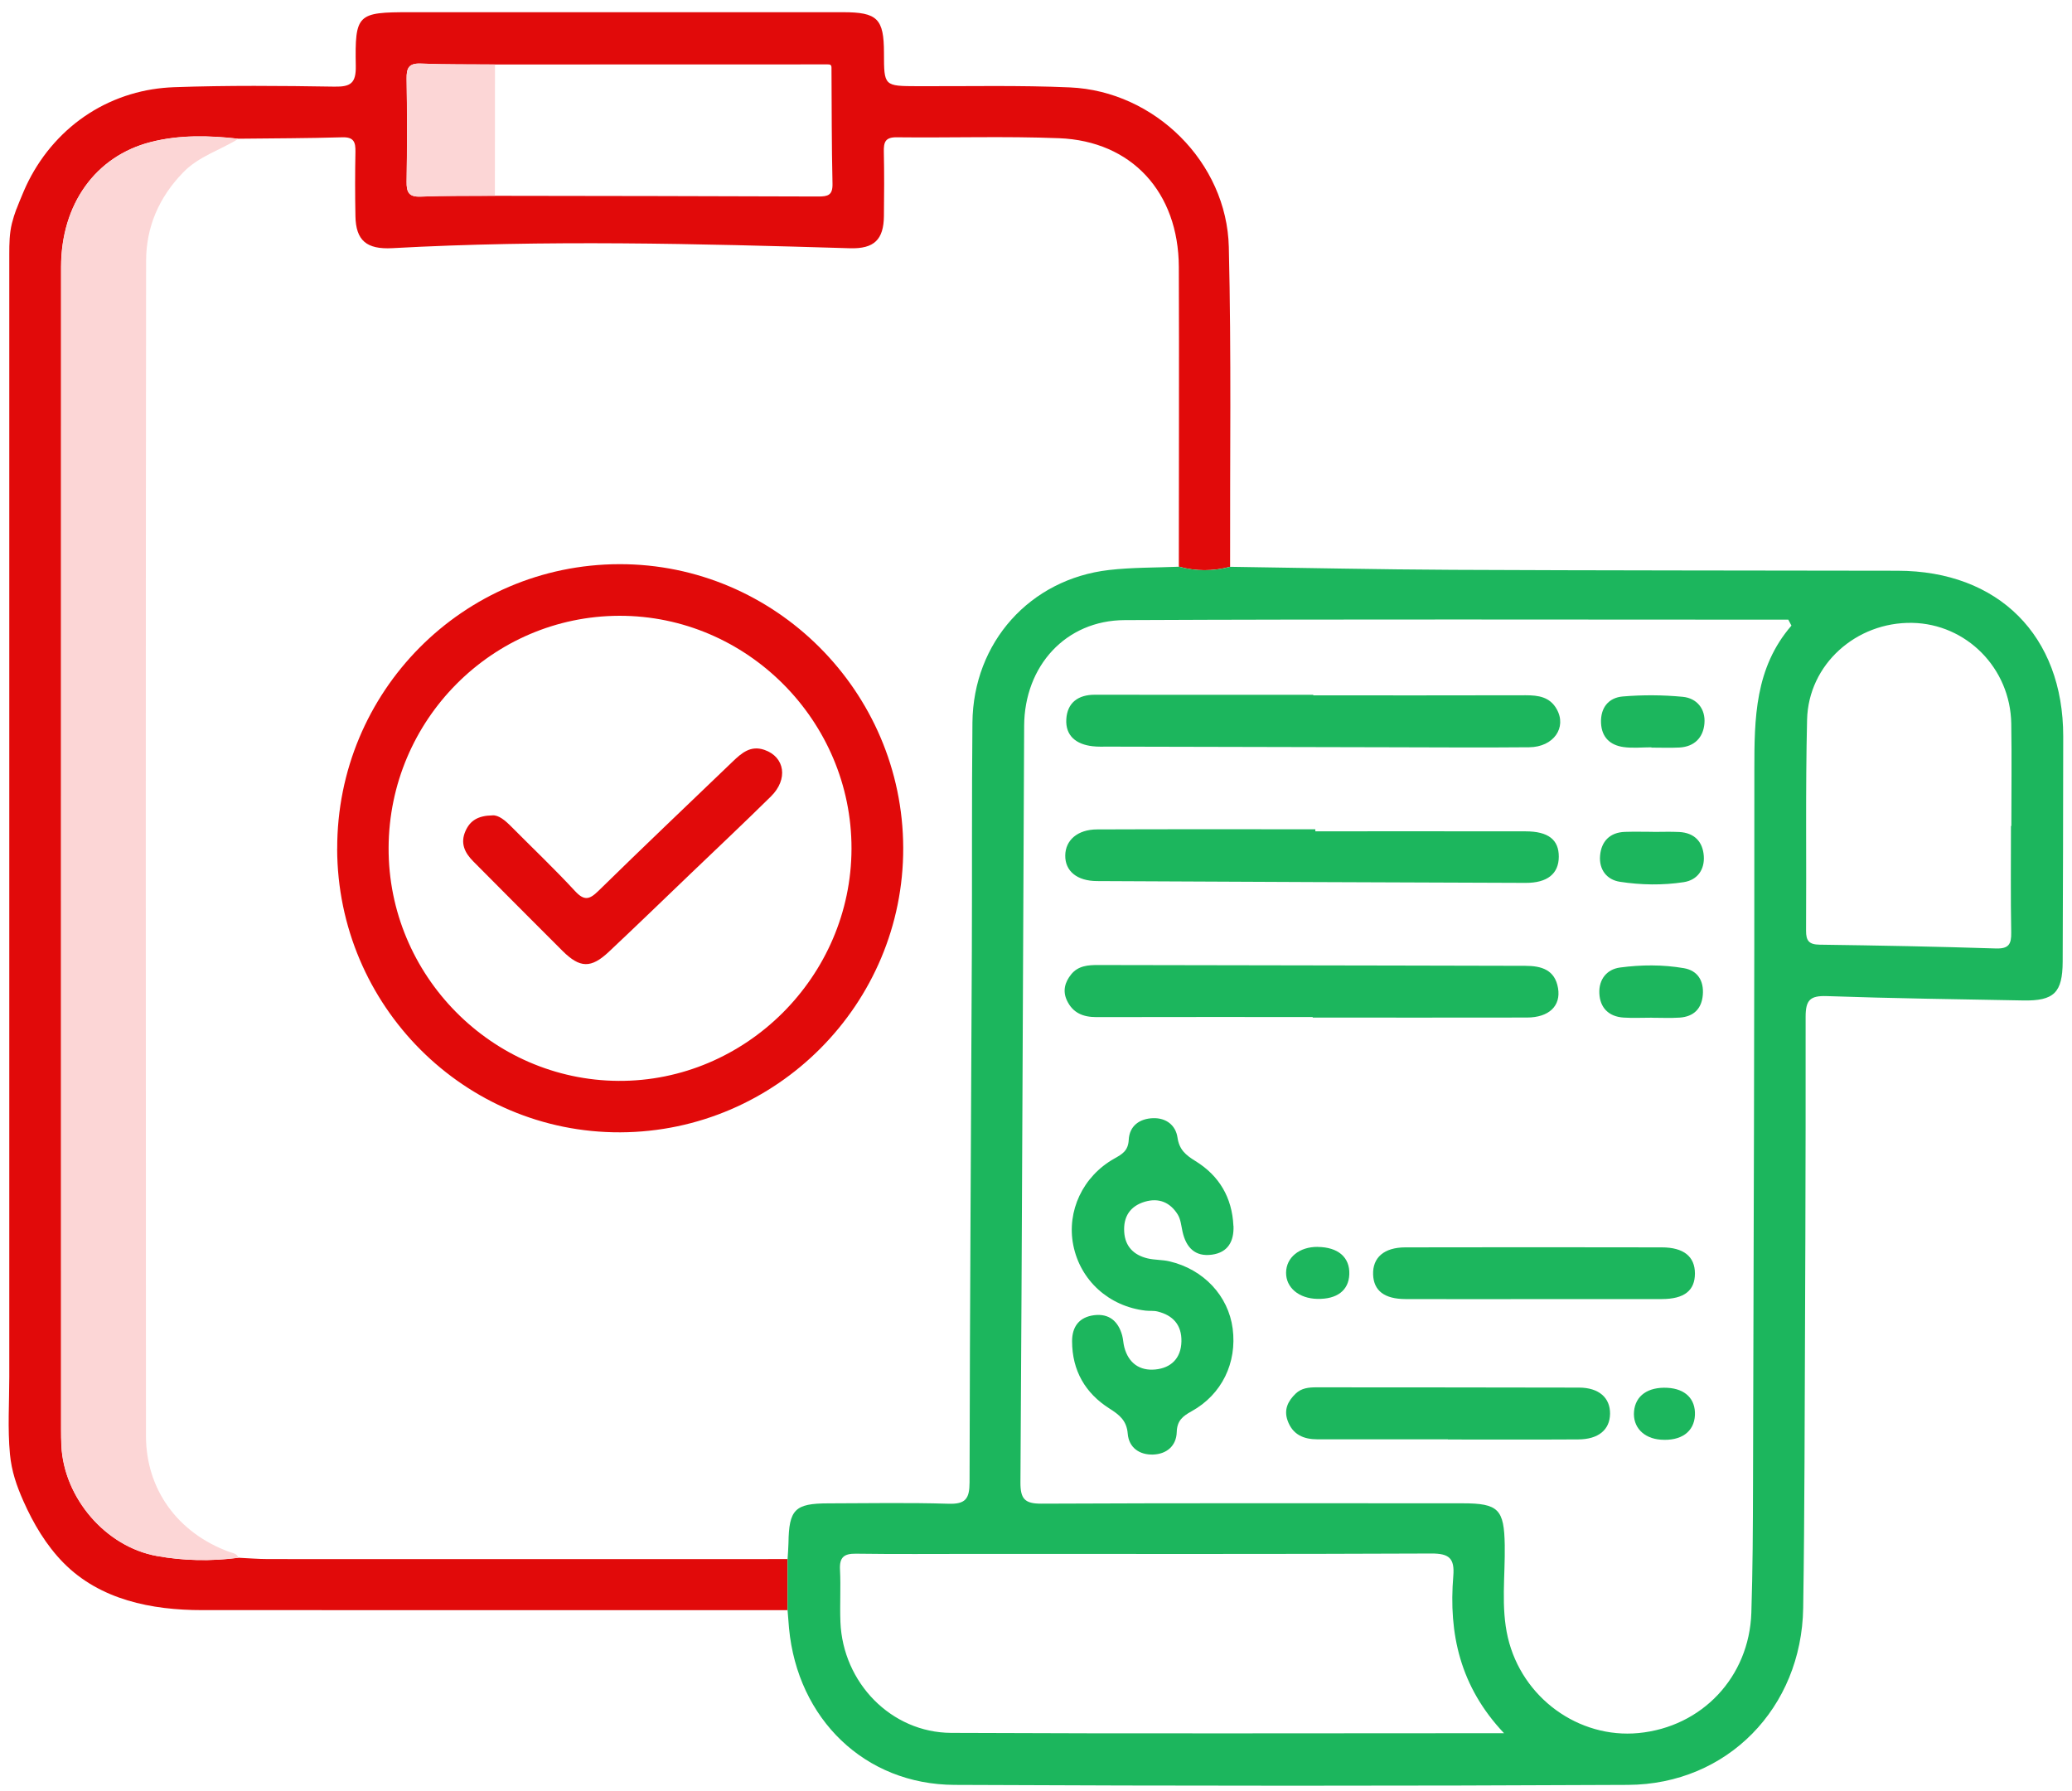 <svg xmlns="http://www.w3.org/2000/svg" width="118" height="102" viewBox="0 0 118 102" fill="none"><g id="Layer_1" clip-path="url(#clip0_22149_63290)"><path id="Vector" d="M0.938 11.908C0.992 11.763 1.048 11.621 1.107 11.478C1.271 11.083 1.432 10.683 1.626 10.302C2.025 9.516 2.524 8.779 3.114 8.124C3.704 7.468 4.353 6.918 5.077 6.454C5.802 5.99 6.602 5.624 7.432 5.373C8.262 5.123 9.072 4.998 9.912 4.966C12.952 4.858 16 4.885 19.043 4.934C19.965 4.949 20.279 4.745 20.262 3.758C20.208 0.794 20.352 0.695 23.343 0.695C31.564 0.695 39.784 0.695 48.001 0.695C49.969 0.695 50.339 1.064 50.342 3.011C50.344 4.909 50.344 4.902 52.263 4.909C55.154 4.919 58.05 4.85 60.936 4.978C65.758 5.192 69.866 9.241 69.981 14.071C70.128 20.137 70.04 26.21 70.054 32.278C69.08 32.538 68.106 32.538 67.134 32.271C67.134 26.581 67.156 20.893 67.134 15.204C67.117 10.948 64.451 8.033 60.312 7.871C57.232 7.75 54.148 7.854 51.064 7.819C50.415 7.812 50.322 8.097 50.334 8.642C50.361 9.862 50.354 11.085 50.339 12.308C50.324 13.647 49.781 14.18 48.4 14.138C39.715 13.877 31.023 13.656 22.347 14.133C20.871 14.214 20.269 13.691 20.242 12.316C20.218 11.095 20.218 9.872 20.242 8.649C20.252 8.107 20.161 7.802 19.505 7.819C17.53 7.876 15.552 7.878 13.574 7.9C11.902 7.711 10.22 7.669 8.588 8.087C5.43 8.892 3.476 11.643 3.476 15.201C3.471 37.273 3.476 59.342 3.476 81.414C3.476 81.718 3.479 82.025 3.493 82.33C3.635 85.301 6.005 88.081 8.92 88.611C10.458 88.891 12.017 88.918 13.574 88.715C14.142 88.742 14.712 88.791 15.28 88.791C25.135 88.796 34.991 88.791 44.846 88.791V91.701C33.732 91.701 22.621 91.701 11.508 91.698C8.641 91.698 5.699 91.119 3.613 89.002C2.627 88 1.9 86.767 1.332 85.488C0.943 84.609 0.661 83.793 0.568 82.826C0.429 81.365 0.529 79.886 0.529 78.42V14.474C0.529 13.882 0.536 13.303 0.678 12.723C0.747 12.446 0.833 12.176 0.933 11.908H0.938ZM28.183 11.152C34.325 11.162 40.464 11.166 46.606 11.191C47.149 11.191 47.426 11.12 47.411 10.464C47.36 8.261 47.367 6.056 47.353 3.851C47.353 3.679 47.26 3.667 47.132 3.667C40.817 3.667 34.501 3.669 28.186 3.672C26.778 3.659 25.37 3.679 23.965 3.62C23.277 3.591 23.145 3.873 23.155 4.489C23.187 6.437 23.187 8.384 23.155 10.329C23.145 10.943 23.27 11.223 23.96 11.196C25.366 11.137 26.773 11.162 28.181 11.149L28.183 11.152Z" fill="#E10A0A"></path><path id="Vector_2" d="M67.14 32.273C68.112 32.541 69.086 32.541 70.06 32.28C74.28 32.339 78.503 32.433 82.723 32.452C91.171 32.492 99.621 32.489 108.069 32.504C113.811 32.514 117.503 36.2 117.5 41.938C117.5 46.214 117.483 50.489 117.469 54.767C117.461 56.53 116.979 57.009 115.221 56.977C111.493 56.908 107.765 56.859 104.037 56.729C103.09 56.697 102.83 56.948 102.83 57.908C102.84 66.346 102.801 74.783 102.767 83.219C102.754 86.006 102.735 88.793 102.691 91.578C102.603 97.255 98.375 101.624 92.713 101.651C79.925 101.715 67.137 101.712 54.352 101.651C49.246 101.626 45.424 97.896 44.935 92.732C44.903 92.391 44.879 92.047 44.852 91.706C44.852 90.736 44.852 89.766 44.852 88.798C44.869 88.493 44.898 88.189 44.903 87.885C44.93 85.962 45.268 85.62 47.17 85.618C49.451 85.615 51.735 85.569 54.017 85.64C54.983 85.669 55.214 85.362 55.216 84.424C55.233 74.351 55.302 64.275 55.346 54.202C55.365 49.851 55.338 45.502 55.38 41.15C55.426 36.585 58.653 32.98 63.159 32.462C64.476 32.31 65.813 32.332 67.14 32.275V32.273ZM102.022 35.63C101.964 35.517 101.905 35.404 101.844 35.291C89.244 35.291 76.645 35.257 64.048 35.316C60.692 35.33 58.342 37.926 58.325 41.339C58.254 55.698 58.205 70.059 58.114 84.417C58.109 85.365 58.357 85.64 59.314 85.635C67.309 85.598 75.303 85.613 83.298 85.615C85.342 85.615 85.661 85.959 85.695 88C85.724 89.753 85.47 91.529 85.871 93.253C86.676 96.7 89.91 99.026 93.315 98.699C96.926 98.351 99.618 95.512 99.739 91.848C99.819 89.407 99.827 86.961 99.834 84.518C99.871 70.96 99.917 57.402 99.91 43.844C99.91 40.912 99.939 38.036 102.022 35.63ZM85.656 98.709C83.137 96.047 82.495 93.024 82.765 89.753C82.848 88.739 82.522 88.469 81.511 88.474C72.836 88.513 64.161 88.496 55.483 88.496C53.238 88.496 50.993 88.516 48.749 88.484C48.058 88.474 47.799 88.695 47.838 89.402C47.889 90.392 47.823 91.389 47.862 92.378C48.002 95.834 50.751 98.672 54.168 98.689C64.555 98.739 74.944 98.707 85.658 98.707L85.656 98.709ZM114.524 47.041C114.524 47.041 114.538 47.041 114.546 47.041C114.546 45.097 114.573 43.152 114.541 41.207C114.49 38.051 111.983 35.527 108.894 35.473C105.709 35.419 102.989 37.837 102.913 40.986C102.818 44.989 102.882 48.994 102.855 52.999C102.85 53.583 103.026 53.792 103.626 53.8C106.97 53.846 110.316 53.908 113.657 54.016C114.392 54.04 114.551 53.782 114.538 53.105C114.502 51.084 114.524 49.062 114.524 47.041Z" fill="#1CB65D"></path><path id="Vector_3" d="M13.579 7.903C12.538 8.556 11.329 8.89 10.423 9.826C9.048 11.247 8.323 12.932 8.321 14.857C8.296 37.16 8.299 59.465 8.313 81.767C8.313 84.835 10.132 87.3 13.035 88.373C13.246 88.452 13.491 88.459 13.581 88.719C12.024 88.921 10.465 88.894 8.928 88.616C6.012 88.086 3.643 85.306 3.501 82.335C3.486 82.03 3.484 81.723 3.484 81.419C3.484 59.347 3.481 37.278 3.484 15.206C3.484 11.648 5.437 8.895 8.595 8.092C10.227 7.677 11.909 7.716 13.581 7.905L13.579 7.903Z" fill="#FCD6D6"></path><path id="Vector_4" d="M28.189 3.674C28.189 6.166 28.187 8.659 28.184 11.152C26.777 11.161 25.369 11.139 23.964 11.198C23.274 11.228 23.149 10.945 23.159 10.331C23.191 8.384 23.191 6.437 23.159 4.492C23.149 3.878 23.281 3.595 23.969 3.622C25.374 3.681 26.782 3.662 28.189 3.674Z" fill="#FCD6D6"></path><path id="Vector_5" d="M19.204 48.338C19.184 39.394 26.366 32.15 35.272 32.13C44.136 32.111 51.411 39.38 51.438 48.282C51.465 57.166 44.226 64.45 35.33 64.487C26.457 64.523 19.221 57.277 19.201 48.338H19.204ZM22.131 48.284C22.104 55.536 27.999 61.513 35.22 61.557C42.461 61.601 48.478 55.607 48.493 48.333C48.508 41.052 42.527 35.053 35.272 35.07C28.038 35.087 22.158 41.003 22.131 48.286V48.284Z" fill="#E10A0A"></path><path id="Vector_6" d="M70.247 69.811C70.281 70.692 69.936 71.326 69.025 71.454C68.058 71.589 67.544 71.044 67.343 70.135C67.27 69.803 67.241 69.435 67.067 69.16C66.641 68.48 65.999 68.202 65.201 68.438C64.35 68.691 63.968 69.3 64.024 70.165C64.076 70.995 64.577 71.481 65.356 71.667C65.76 71.763 66.19 71.739 66.594 71.834C68.545 72.286 69.955 73.799 70.2 75.66C70.455 77.608 69.588 79.418 67.858 80.375C67.346 80.658 67.035 80.911 67.015 81.556C66.993 82.357 66.428 82.814 65.664 82.838C64.905 82.863 64.291 82.453 64.225 81.655C64.164 80.898 63.752 80.579 63.177 80.213C61.804 79.341 61.06 78.055 61.055 76.392C61.052 75.543 61.473 75.005 62.315 74.901C63.16 74.798 63.684 75.243 63.907 76.051C63.968 76.269 63.97 76.505 64.029 76.726C64.269 77.637 64.913 78.082 65.801 77.993C66.687 77.905 67.26 77.36 67.282 76.4C67.304 75.459 66.802 74.906 65.919 74.69C65.701 74.636 65.463 74.668 65.236 74.641C63.15 74.398 61.522 72.922 61.123 70.913C60.739 68.981 61.662 66.994 63.459 65.983C63.907 65.732 64.249 65.54 64.281 64.917C64.32 64.121 64.898 63.704 65.671 63.681C66.408 63.659 66.957 64.079 67.059 64.789C67.16 65.484 67.537 65.788 68.083 66.125C69.431 66.955 70.168 68.2 70.242 69.808L70.247 69.811Z" fill="#1CB65D"></path><path id="Vector_7" d="M74.79 39.601C78.821 39.601 82.853 39.608 86.885 39.596C87.609 39.596 88.26 39.687 88.652 40.382C89.247 41.435 88.476 42.545 87.088 42.557C84.425 42.582 81.764 42.562 79.1 42.557C73.776 42.548 68.45 42.533 63.125 42.521C62.822 42.521 62.513 42.535 62.215 42.498C61.304 42.393 60.668 41.916 60.726 40.956C60.783 40.023 61.395 39.564 62.352 39.566C66.499 39.574 70.643 39.569 74.79 39.569C74.79 39.579 74.79 39.591 74.79 39.601Z" fill="#1CB65D"></path><path id="Vector_8" d="M74.758 57.92C70.65 57.92 66.543 57.915 62.435 57.925C61.681 57.925 61.096 57.687 60.763 56.98C60.504 56.432 60.648 55.931 61.005 55.489C61.407 54.995 61.972 54.956 62.562 54.959C68.153 54.973 73.744 54.978 79.335 54.988C81.844 54.993 84.356 55 86.865 55.005C87.776 55.005 88.554 55.224 88.73 56.277C88.902 57.291 88.209 57.947 86.965 57.95C82.897 57.959 78.826 57.952 74.758 57.952V57.918V57.92Z" fill="#1CB65D"></path><path id="Vector_9" d="M74.908 47.344C78.901 47.344 82.891 47.339 86.883 47.346C88.176 47.346 88.778 47.825 88.773 48.793C88.768 49.755 88.129 50.286 86.881 50.281C78.744 50.254 70.609 50.219 62.473 50.178C61.33 50.173 60.656 49.605 60.666 48.724C60.673 47.85 61.366 47.241 62.475 47.236C66.619 47.219 70.764 47.228 74.908 47.228C74.908 47.268 74.908 47.304 74.908 47.344Z" fill="#1CB65D"></path><path id="Vector_10" d="M82.456 81.971C79.981 81.971 77.506 81.971 75.031 81.971C74.243 81.971 73.616 81.709 73.328 80.901C73.105 80.272 73.352 79.786 73.793 79.363C74.118 79.052 74.529 79.01 74.96 79.01C79.949 79.017 84.935 79.01 89.924 79.025C91.058 79.027 91.704 79.604 91.692 80.518C91.679 81.426 91.033 81.971 89.88 81.976C87.405 81.991 84.93 81.981 82.456 81.981V81.969V81.971Z" fill="#1CB65D"></path><path id="Vector_11" d="M87.341 73.985C84.908 73.985 82.472 73.993 80.039 73.983C78.835 73.978 78.23 73.504 78.198 72.583C78.167 71.621 78.82 71.041 80.032 71.039C84.901 71.029 89.767 71.029 94.636 71.039C95.887 71.039 96.523 71.562 96.526 72.522C96.528 73.497 95.919 73.981 94.643 73.983C92.21 73.99 89.775 73.983 87.341 73.983V73.985Z" fill="#1CB65D"></path><path id="Vector_12" d="M94.142 47.378C94.637 47.378 95.133 47.358 95.626 47.383C96.485 47.425 96.974 47.928 97.031 48.751C97.085 49.524 96.668 50.118 95.892 50.239C94.688 50.425 93.459 50.403 92.257 50.219C91.486 50.101 91.058 49.505 91.124 48.731C91.192 47.923 91.675 47.403 92.544 47.376C93.075 47.358 93.609 47.373 94.142 47.373V47.378Z" fill="#1CB65D"></path><path id="Vector_13" d="M94.058 57.959C93.525 57.959 92.991 57.986 92.462 57.952C91.61 57.898 91.114 57.385 91.082 56.562C91.05 55.796 91.488 55.204 92.262 55.101C93.466 54.941 94.692 54.931 95.894 55.138C96.685 55.273 97.037 55.86 96.976 56.648C96.915 57.446 96.455 57.9 95.657 57.954C95.126 57.989 94.592 57.962 94.061 57.962C94.061 57.962 94.061 57.959 94.061 57.957L94.058 57.959Z" fill="#1CB65D"></path><path id="Vector_14" d="M94.049 42.56C93.518 42.56 92.977 42.619 92.453 42.545C91.697 42.437 91.215 41.99 91.178 41.175C91.141 40.303 91.611 39.733 92.414 39.665C93.545 39.569 94.698 39.576 95.829 39.684C96.634 39.76 97.138 40.372 97.067 41.204C96.999 42.005 96.495 42.526 95.643 42.572C95.112 42.599 94.578 42.577 94.047 42.577C94.047 42.572 94.047 42.565 94.047 42.56H94.049Z" fill="#1CB65D"></path><path id="Vector_15" d="M75.041 71.014C76.204 71.024 76.88 71.606 76.843 72.573C76.809 73.487 76.148 73.997 75.022 73.973C73.972 73.951 73.233 73.332 73.242 72.477C73.25 71.613 73.999 71.004 75.041 71.011V71.014Z" fill="#1CB65D"></path><path id="Vector_16" d="M94.957 79.037C95.978 79.091 96.565 79.673 96.526 80.591C96.484 81.542 95.74 82.077 94.58 81.991C93.596 81.92 92.979 81.267 93.058 80.38C93.136 79.484 93.853 78.978 94.96 79.037H94.957Z" fill="#1CB65D"></path><path id="Vector_17" d="M28.046 46.435C28.405 46.413 28.777 46.73 29.132 47.09C30.339 48.306 31.583 49.487 32.745 50.745C33.272 51.314 33.568 51.238 34.08 50.737C36.608 48.259 39.176 45.821 41.729 43.37C42.236 42.884 42.75 42.434 43.536 42.707C44.699 43.11 44.899 44.379 43.905 45.357C42.388 46.852 40.836 48.316 39.296 49.789C37.756 51.265 36.226 52.748 34.672 54.207C33.661 55.157 33.027 55.14 32.041 54.16C30.339 52.468 28.653 50.764 26.961 49.065C26.471 48.574 26.195 48.026 26.513 47.319C26.775 46.734 27.223 46.45 28.046 46.437V46.435Z" fill="#E10A0A"></path></g><defs><clipPath id="clip0_22149_63290"><rect width="117" height="101" fill="white" transform="translate(0.5 0.695)"></rect></clipPath></defs></svg>